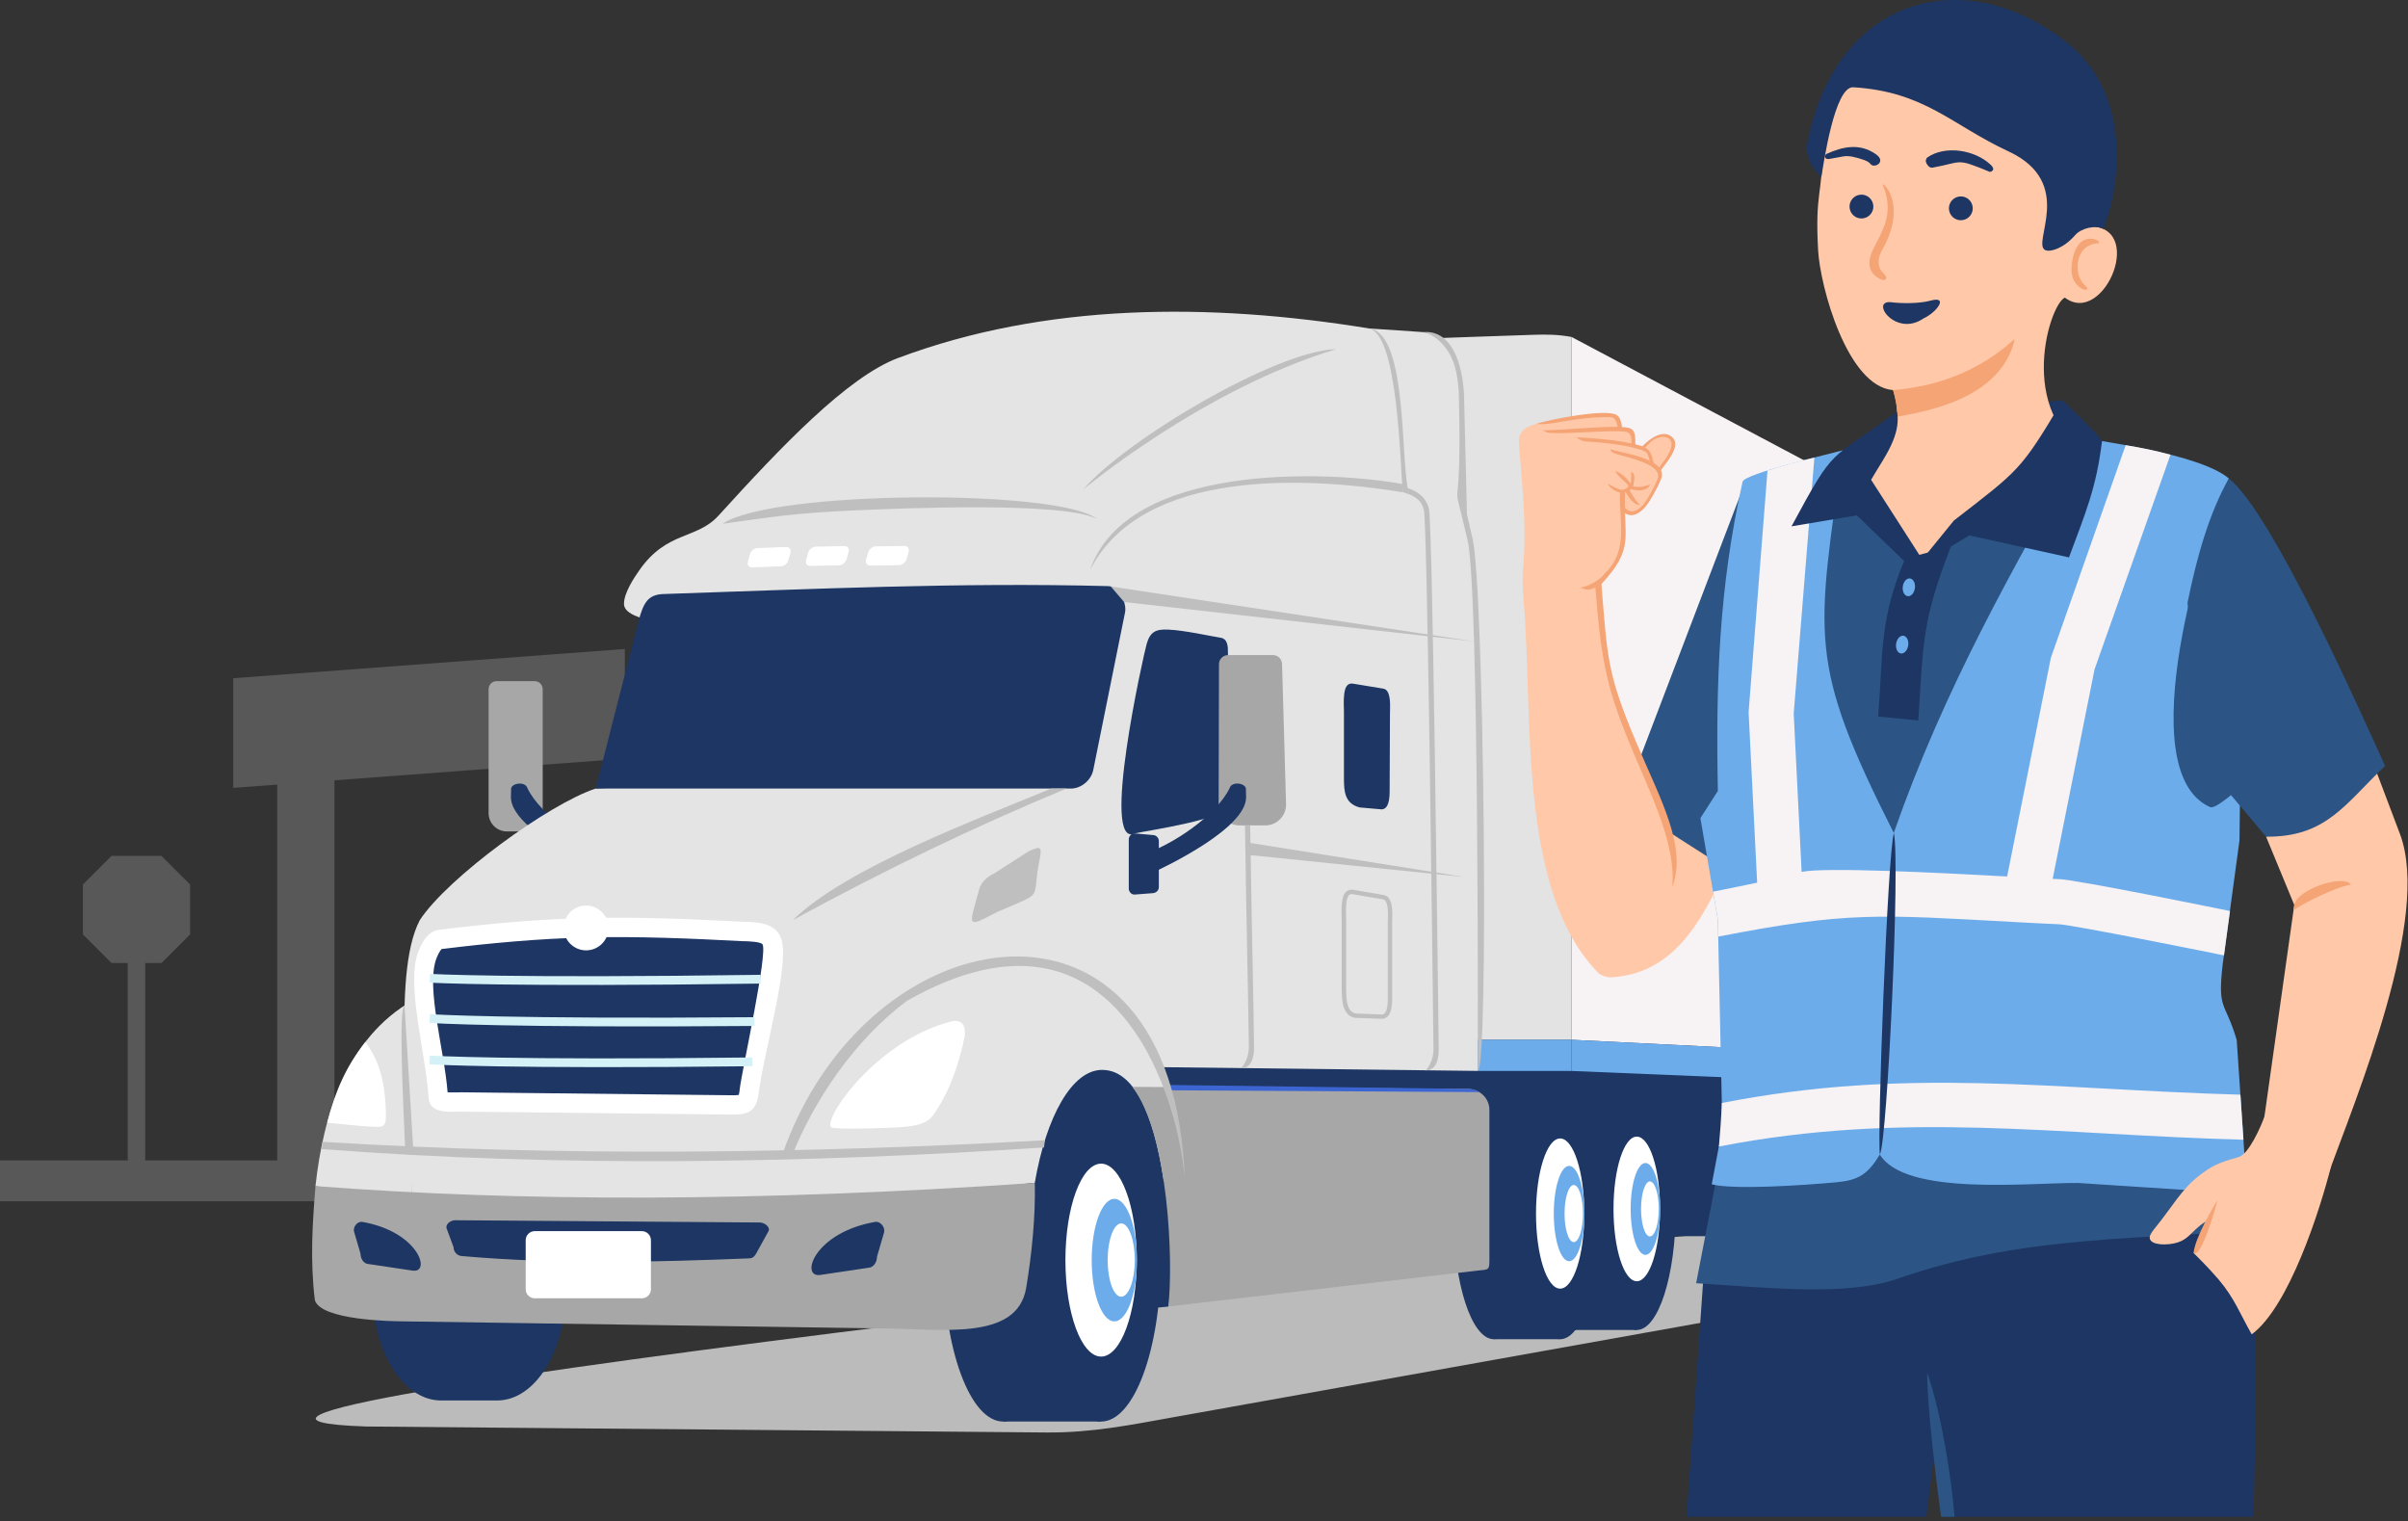 <svg width="497" height="314" viewBox="0 0 497 314" fill="none" xmlns="http://www.w3.org/2000/svg">
    <rect x="0" y="0" width="497" height="314" fill="#333333" stroke="none"/>
    <g clip-path="url(#clip0_51_1347)">
        <g opacity="0.5">
            <path fill-rule="evenodd" clip-rule="evenodd" d="M48.143 139.972L128.961 133.94V156.567L48.143 162.598V139.972Z" fill="#7E7E7E"/>
            <path fill-rule="evenodd" clip-rule="evenodd" d="M29.974 194.38H26.372V244.899H29.974V194.38Z" fill="#7E7E7E"/>
            <path fill-rule="evenodd" clip-rule="evenodd" d="M57.224 151.284H69.029V244.899H57.224V151.284Z" fill="#7E7E7E"/>
            <path fill-rule="evenodd" clip-rule="evenodd" d="M181.372 247.911H0V239.489H181.372V247.911Z" fill="#7E7E7E"/>
            <path fill-rule="evenodd" clip-rule="evenodd" d="M17.117 182.537L23.02 176.642H33.326L39.229 182.537V192.851L33.326 198.746H23.02L17.117 192.851V182.537Z" fill="#7E7E7E"/>
        </g>
        <path fill-rule="evenodd" clip-rule="evenodd" d="M358.711 254.048C372.339 253.511 467.967 249.091 457.494 253.934L242.357 292.459C233.215 294.094 225.482 295.691 216.03 295.638L75.635 294.404C0.628 291.914 353.535 253.95 358.711 254.048Z" fill="#BBBBBB"/>
        <path fill-rule="evenodd" clip-rule="evenodd" d="M444.909 224.521V238.649H438.628V224.521H444.909Z" fill="#6DACEA"/>
        <path fill-rule="evenodd" clip-rule="evenodd" d="M440.71 238.3H453.181V242.508H440.71V238.3Z" fill="#6DACEA"/>
        <path fill-rule="evenodd" clip-rule="evenodd" d="M430.903 224.521C433.468 224.521 435.541 231.785 435.541 240.752C435.541 249.719 433.468 256.984 430.903 256.984H423.297C420.732 256.984 418.659 249.719 418.659 240.752C418.659 231.785 420.732 224.521 423.297 224.521H430.903Z" fill="#1D3663"/>
        <path fill-rule="evenodd" clip-rule="evenodd" d="M438.281 224.521C440.619 224.521 442.518 231.785 442.518 240.752C442.518 249.719 440.619 256.984 438.281 256.984C435.942 256.984 434.043 249.719 434.043 240.752C434.043 231.785 435.942 224.521 438.281 224.521Z" fill="#1D3663"/>
        <path fill-rule="evenodd" clip-rule="evenodd" d="M431.334 224.521C433.672 224.521 435.571 231.785 435.571 240.752C435.571 249.719 433.672 256.984 431.334 256.984C428.995 256.984 427.096 249.719 427.096 240.752C427.096 231.785 428.995 224.521 431.334 224.521Z" fill="#1D3663"/>
        <path fill-rule="evenodd" clip-rule="evenodd" d="M438.28 256.984H431.333V224.521H438.28V256.984Z" fill="#1D3663"/>
        <path fill-rule="evenodd" clip-rule="evenodd" d="M438.507 231.051C440.036 231.051 441.277 235.395 441.277 240.752C441.277 246.11 440.036 250.454 438.507 250.454C436.979 250.454 435.738 246.11 435.738 240.752C435.738 235.395 436.979 231.051 438.507 231.051Z" fill="#6DACEA"/>
        <path fill-rule="evenodd" clip-rule="evenodd" d="M437.735 233.76C438.84 233.76 439.733 236.885 439.733 240.752C439.733 244.619 438.84 247.744 437.735 247.744C436.63 247.744 435.738 244.619 435.738 240.752C435.738 236.885 436.63 233.76 437.735 233.76Z" fill="white"/>
        <path fill-rule="evenodd" clip-rule="evenodd" d="M436.782 237.067C437.365 237.067 437.834 238.717 437.834 240.752C437.834 242.788 437.365 244.438 436.782 244.438C436.2 244.438 435.73 242.788 435.73 240.752C435.73 238.717 436.2 237.067 436.782 237.067Z" fill="#6DACEA"/>
        <path fill-rule="evenodd" clip-rule="evenodd" d="M421.814 224.521C424.433 224.521 426.552 231.944 426.552 241.1C426.552 250.257 424.433 257.68 421.814 257.68H414.043C411.425 257.68 409.306 250.257 409.306 241.1C409.306 231.944 411.425 224.521 414.043 224.521H421.814Z" fill="#1D3663"/>
        <path fill-rule="evenodd" clip-rule="evenodd" d="M429.351 224.521C431.743 224.521 433.68 231.944 433.68 241.1C433.68 250.257 431.743 257.68 429.351 257.68C426.96 257.68 425.023 250.257 425.023 241.1C425.023 231.944 426.96 224.521 429.351 224.521Z" fill="#1D3663"/>
        <path fill-rule="evenodd" clip-rule="evenodd" d="M422.261 224.521C424.652 224.521 426.589 231.944 426.589 241.1C426.589 250.257 424.652 257.68 422.261 257.68C419.869 257.68 417.932 250.257 417.932 241.1C417.932 231.944 419.869 224.521 422.261 224.521Z" fill="#1D3663"/>
        <path fill-rule="evenodd" clip-rule="evenodd" d="M429.351 257.688H422.26V224.521H429.351V257.688Z" fill="#1D3663"/>
        <path fill-rule="evenodd" clip-rule="evenodd" d="M429.586 231.195C431.152 231.195 432.416 235.629 432.416 241.1C432.416 246.571 431.145 251.006 429.586 251.006C428.027 251.006 426.756 246.571 426.756 241.1C426.756 235.629 428.027 231.195 429.586 231.195Z" fill="#6DACEA"/>
        <path fill-rule="evenodd" clip-rule="evenodd" d="M428.791 233.964C429.919 233.964 430.834 237.158 430.834 241.108C430.834 245.058 429.919 248.251 428.791 248.251C427.664 248.251 426.748 245.058 426.748 241.108C426.748 237.158 427.664 233.964 428.791 233.964Z" fill="white"/>
        <path fill-rule="evenodd" clip-rule="evenodd" d="M427.822 237.332C428.42 237.332 428.897 239.019 428.897 241.1C428.897 243.181 428.413 244.869 427.822 244.869C427.232 244.869 426.748 243.181 426.748 241.1C426.748 239.019 427.232 237.332 427.822 237.332Z" fill="#6DACEA"/>
        <path fill-rule="evenodd" clip-rule="evenodd" d="M365.287 255.123H233.594V204.876H365.287V255.123Z" fill="#1D3663"/>
        <path fill-rule="evenodd" clip-rule="evenodd" d="M293.435 69.884L316.44 69.097C319.164 69.006 321.646 69.029 324.363 69.543V214.592H293.246L293.435 69.876V69.884Z" fill="#E3E3E3"/>
        <path fill-rule="evenodd" clip-rule="evenodd" d="M337.825 224.521C342.267 224.521 345.869 235.705 345.869 249.5C345.869 263.295 342.267 274.48 337.825 274.48C333.383 274.48 329.781 263.295 329.781 249.5C329.781 235.705 333.383 224.521 337.825 224.521Z" fill="#1D3663"/>
        <path fill-rule="evenodd" clip-rule="evenodd" d="M324.635 224.521C329.077 224.521 332.679 235.705 332.679 249.5C332.679 263.295 329.077 274.48 324.635 274.48C320.193 274.48 316.591 263.295 316.591 249.5C316.591 235.705 320.193 224.521 324.635 224.521Z" fill="#1D3663"/>
        <path fill-rule="evenodd" clip-rule="evenodd" d="M337.825 274.48H324.635V224.521H337.825V274.48Z" fill="#1D3663"/>
        <path fill-rule="evenodd" clip-rule="evenodd" d="M337.825 234.577C340.481 234.577 342.63 241.259 342.63 249.5C342.63 257.741 340.481 264.423 337.825 264.423C335.169 264.423 333.02 257.741 333.02 249.5C333.02 241.259 335.169 234.577 337.825 234.577Z" fill="white"/>
        <path fill-rule="evenodd" clip-rule="evenodd" d="M339.611 240.018C341.298 240.018 342.66 244.264 342.66 249.5C342.66 254.737 341.291 258.982 339.611 258.982C337.931 258.982 336.561 254.737 336.561 249.5C336.561 244.264 337.931 240.018 339.611 240.018Z" fill="#6DACEA"/>
        <path fill-rule="evenodd" clip-rule="evenodd" d="M340.534 243.824C341.54 243.824 342.365 246.367 342.365 249.5C342.365 252.633 341.548 255.175 340.534 255.175C339.52 255.175 338.703 252.633 338.703 249.5C338.703 246.367 339.52 243.824 340.534 243.824Z" fill="white"/>
        <path fill-rule="evenodd" clip-rule="evenodd" d="M207.048 226.745C213.858 226.745 219.375 241.66 219.375 260.064C219.375 278.468 213.858 293.383 207.048 293.383C200.237 293.383 194.721 278.468 194.721 260.064C194.721 241.66 200.237 226.745 207.048 226.745Z" fill="#1D3663"/>
        <path fill-rule="evenodd" clip-rule="evenodd" d="M227.26 293.375H207.048V226.745H227.26V293.375Z" fill="#1D3663"/>
        <path fill-rule="evenodd" clip-rule="evenodd" d="M102.605 289.031H91.027C83.202 289.031 76.861 278.891 76.861 266.39C76.861 253.889 83.202 243.749 91.027 243.749H102.605C110.429 243.749 116.771 253.889 116.771 266.39C116.771 278.891 110.429 289.031 102.605 289.031Z" fill="#1D3663"/>
        <path fill-rule="evenodd" clip-rule="evenodd" d="M102.499 140.577H110.353C111.261 140.577 112.011 141.319 112.011 142.234V167.819C112.011 169.893 110.316 171.595 108.235 171.595H104.617C102.544 171.595 100.841 169.9 100.841 167.819V142.234C100.841 141.326 101.583 140.577 102.499 140.577Z" fill="#A7A7A7"/>
        <path d="M125.912 180.668L127.16 176.468C121.016 174.675 111.519 168.28 108.855 162.658C108.424 161.22 105.745 161.568 105.495 162.696C105.495 162.696 105.442 164.406 105.45 164.55C105.45 170.778 121.016 178.443 125.919 180.66L125.912 180.668Z" fill="#1D3663"/>
        <path fill-rule="evenodd" clip-rule="evenodd" d="M122.938 162.741C113.274 165.935 92.442 181.069 86.645 189.893C80.584 201.425 85.048 232.285 84.927 247.434L121.734 248.713L162.083 249.704L222.916 209.008V166.351C222.916 161.447 219.14 161.765 215.689 161.659C184.119 160.676 153.57 161.236 122.945 162.734L122.938 162.741Z" fill="#E4E4E4"/>
        <path fill-rule="evenodd" clip-rule="evenodd" d="M84.927 247.434L65.109 244.809C66.706 230.121 71.556 214.207 85.245 206.435L84.935 247.434H84.927Z" fill="#E4E4E4"/>
        <path fill-rule="evenodd" clip-rule="evenodd" d="M67.523 231.702C69.21 225.209 71.352 220.2 75.408 215.046C79.139 219.889 79.532 225.807 79.646 229.56C79.751 232.981 79.033 232.64 76.013 232.474C72.828 232.3 69.46 231.838 67.523 231.709V231.702Z" fill="white"/>
        <path fill-rule="evenodd" clip-rule="evenodd" d="M185.413 73.864C215.697 62.536 249.485 62.392 282.592 67.788L293.247 68.507C305.468 69.332 301.729 94.81 302.236 106.245C303.561 109.582 303.583 111.421 303.712 114.811C305.051 149.953 305.543 185.92 304.998 221.017L236.893 220.207L220.555 207.759L131.981 127.425C130.717 126.971 128.772 126.154 128.787 124.595C128.81 122.333 130.823 119.306 131.988 117.641C137.694 109.514 143.771 111.39 148.296 106.411C161.19 92.215 174.902 77.784 185.406 73.857L185.413 73.864Z" fill="#E4E4E4"/>
        <path fill-rule="evenodd" clip-rule="evenodd" d="M159.427 249.682L213.571 244.112L243.931 243.749C240.669 179.42 176.037 190.301 159.427 249.682Z" fill="#E4E4E4"/>
        <path fill-rule="evenodd" clip-rule="evenodd" d="M122.938 162.742H221.047C223.151 162.742 225.209 161.024 225.64 158.92L232.201 126.404C232.625 124.3 230.816 120.963 228.72 120.963C197.808 120.161 167.509 121.591 137.126 122.59C133.774 122.65 132.836 124.277 131.776 128.227L122.945 162.742H122.938Z" fill="#1D3663"/>
        <path fill-rule="evenodd" clip-rule="evenodd" d="M213.571 244.12L239.042 269.856L241.123 269.652C242.092 269.546 242.75 220.798 227.472 220.805C221.267 220.805 215.939 230.385 213.571 244.12Z" fill="#1D3663"/>
        <path fill-rule="evenodd" clip-rule="evenodd" d="M234.214 172.004L237.937 172.337C238.618 172.337 239.178 172.897 239.178 173.578V183.09C239.178 183.771 238.618 184.278 237.937 184.331L234.214 184.618C233.533 184.671 232.973 184.058 232.973 183.377V173.245C232.973 172.564 233.533 171.943 234.214 172.004Z" fill="#1D3663"/>
        <path fill-rule="evenodd" clip-rule="evenodd" d="M234.214 172.004C237.067 171.353 253.442 169.053 253.442 166.162V134.758C253.442 133.471 253.458 131.769 251.778 131.587C249.984 131.315 244.49 130.081 241.108 129.937C238.527 129.824 237.392 130.407 236.673 132.873C236.015 135.128 227.078 175.19 234.206 172.011L234.214 172.004Z" fill="#1D3663"/>
        <path fill-rule="evenodd" clip-rule="evenodd" d="M322.01 224.521C326.626 224.521 330.364 236.129 330.364 250.453C330.364 264.778 326.626 276.386 322.01 276.386C317.394 276.386 313.655 264.778 313.655 250.453C313.655 236.129 317.394 224.521 322.01 224.521Z" fill="#1D3663"/>
        <path fill-rule="evenodd" clip-rule="evenodd" d="M308.313 224.521C312.929 224.521 316.667 236.129 316.667 250.453C316.667 264.778 312.929 276.386 308.313 276.386C303.697 276.386 299.959 264.778 299.959 250.453C299.959 236.129 303.697 224.521 308.313 224.521Z" fill="#1D3663"/>
        <path fill-rule="evenodd" clip-rule="evenodd" d="M322.009 276.386H308.313V224.521H322.009V276.386Z" fill="#1D3663"/>
        <path fill-rule="evenodd" clip-rule="evenodd" d="M322.009 234.956C324.764 234.956 326.996 241.895 326.996 250.454C326.996 259.012 324.764 265.951 322.009 265.951C319.255 265.951 317.023 259.012 317.023 250.454C317.023 241.895 319.255 234.956 322.009 234.956Z" fill="white"/>
        <path fill-rule="evenodd" clip-rule="evenodd" d="M323.864 240.616C325.612 240.616 327.034 245.02 327.034 250.453C327.034 255.887 325.612 260.291 323.864 260.291C322.116 260.291 320.693 255.887 320.693 250.453C320.693 245.02 322.116 240.616 323.864 240.616Z" fill="#6DACEA"/>
        <path fill-rule="evenodd" clip-rule="evenodd" d="M324.817 244.559C325.861 244.559 326.716 247.2 326.716 250.453C326.716 253.707 325.869 256.348 324.817 256.348C323.765 256.348 322.918 253.707 322.918 250.453C322.918 247.2 323.765 244.559 324.817 244.559Z" fill="white"/>
        <path fill-rule="evenodd" clip-rule="evenodd" d="M285.498 142.121L279.429 141.122C278.4 140.887 277.885 141.447 277.635 142.272C277.295 143.407 277.333 144.996 277.37 146.162C277.378 146.517 277.385 146.835 277.385 146.994V160.373V160.6C277.385 163.309 277.522 165.814 280.617 166.639L285.202 167.04C285.929 166.979 286.322 166.419 286.534 165.738C286.799 164.898 286.814 163.854 286.814 163.127L286.882 147.282C286.882 147.191 286.882 146.926 286.898 146.638C286.935 145.057 287.003 142.393 285.52 142.128H285.498V142.121Z" fill="#1D3663"/>
        <path d="M226.329 107.062C219.451 103.535 186.911 104.867 176.673 105.321C163.385 105.911 159.488 106.698 149.121 108.091C159.457 101.129 218.474 100.894 226.329 107.054V107.062Z" fill="#BFBFBF"/>
        <path d="M216.968 162.741H220.132C201.327 170.536 182.893 179.389 163.619 189.9C174.577 179.14 201.766 169.045 216.968 162.741Z" fill="#BFBFBF"/>
        <path d="M203.083 189.62L205.89 188.183C215.947 183.809 212.799 186.117 214.539 177.543C215.137 174.607 214.797 174.539 212.224 175.742L205.095 180.32C203.567 181.032 202.719 182.03 202.197 183.166L201.062 187.305C200.267 190.264 200.245 191.013 203.075 189.62H203.083Z" fill="#BFBFBF"/>
        <path d="M290.545 100.75C291.551 101.038 294.185 102.044 294.919 104.981C295.66 107.939 296.705 195.659 296.939 216.522C296.962 218.421 296.478 220.994 294.268 220.896C294.268 220.888 295.895 219.322 295.865 216.423C295.622 195.341 294.593 108.106 293.874 105.238C293.284 102.869 291.582 102.211 289.561 101.583L289.523 101.242C288.956 96.097 288.577 67.795 282.198 67.795C290.325 67.734 289.107 93.266 290.545 100.75Z" fill="#BFBFBF"/>
        <path fill-rule="evenodd" clip-rule="evenodd" d="M227.26 226.745C234.071 226.745 239.587 241.66 239.587 260.064C239.587 278.468 234.071 293.383 227.26 293.383C220.45 293.383 214.933 278.468 214.933 260.064C214.933 241.66 220.45 226.745 227.26 226.745Z" fill="#1D3663"/>
        <path fill-rule="evenodd" clip-rule="evenodd" d="M227.26 240.154C231.331 240.154 234.623 249.069 234.623 260.064C234.623 271.059 231.324 279.973 227.26 279.973C223.196 279.973 219.897 271.059 219.897 260.064C219.897 249.069 223.196 240.154 227.26 240.154Z" fill="white"/>
        <path fill-rule="evenodd" clip-rule="evenodd" d="M229.999 247.419C232.58 247.419 234.676 253.079 234.676 260.064C234.676 267.048 232.58 272.709 229.999 272.709C227.419 272.709 225.323 267.048 225.323 260.064C225.323 253.079 227.419 247.419 229.999 247.419Z" fill="#6DACEA"/>
        <path fill-rule="evenodd" clip-rule="evenodd" d="M231.414 252.489C232.958 252.489 234.214 255.879 234.214 260.056C234.214 264.233 232.958 267.624 231.414 267.624C229.871 267.624 228.614 264.233 228.614 260.056C228.614 255.879 229.871 252.489 231.414 252.489Z" fill="white"/>
        <path fill-rule="evenodd" clip-rule="evenodd" d="M324.363 69.543L450.766 136.604L453.597 221.009L324.363 214.592V69.543Z" fill="#F7F2F3"/>
        <path fill-rule="evenodd" clip-rule="evenodd" d="M365.287 216.628L420.301 219.352V250.158L365.287 255.123V216.628Z" fill="#6DACEA"/>
        <path fill-rule="evenodd" clip-rule="evenodd" d="M183.34 232.754C177.664 232.973 170.876 233.087 171.421 232.458C170.619 229.5 182.023 214.214 196.635 210.733C198.618 210.483 199.291 211.649 199.132 213.707C198.217 218.701 195.947 225.746 192.405 230.385C190.824 232.458 187.093 232.602 183.34 232.754Z" fill="white"/>
        <path fill-rule="evenodd" clip-rule="evenodd" d="M253.458 135.197H262.735C263.764 135.197 264.612 136.036 264.612 137.073L265.437 166.071C265.437 168.424 263.515 170.346 261.161 170.346H255.796C253.443 170.346 251.513 168.424 251.52 166.071L251.589 137.073C251.589 136.044 252.429 135.197 253.465 135.197H253.458Z" fill="#A7A7A7"/>
        <path d="M236.726 180.668L235.478 176.468C241.623 174.675 251.119 168.28 253.783 162.658C254.214 161.22 256.893 161.568 257.143 162.696C257.143 162.696 257.196 164.406 257.188 164.55C257.188 170.778 241.623 178.443 236.719 180.66L236.726 180.668Z" fill="#1D3663"/>
        <path d="M83.633 237.271C83.149 226.427 82.271 208.213 83.49 207.502L85.306 237.355L83.633 237.271Z" fill="#BFBFBF"/>
        <path fill-rule="evenodd" clip-rule="evenodd" d="M307.405 260.457V229.068C307.405 226.677 305.452 224.785 303.061 224.725L233.715 224.309C241.244 233.949 242.213 260.752 241.123 269.636L301.23 262.659L305.218 262.198C306.951 261.994 307.397 262.213 307.397 260.457H307.405Z" fill="#A7A7A7"/>
        <path d="M240.457 223.9L302.524 224.725C303.114 224.649 304.393 224.763 305.309 225.383L240.828 225.012L240.457 223.907V223.9Z" fill="#3C65D1"/>
        <path fill-rule="evenodd" clip-rule="evenodd" d="M324.363 214.592L453.597 221.009V226.382L324.363 221.024V214.592Z" fill="#6DACEA"/>
        <path fill-rule="evenodd" clip-rule="evenodd" d="M324.363 214.592H305.006V221.024H324.363V214.592Z" fill="#6DACEA"/>
        <path d="M305.006 221.024C305.006 220.737 305.324 121.984 302.91 111.526C299.005 94.606 301.782 111.844 301.116 82.059C301.041 78.064 300.352 75.029 299.096 72.888C297.878 70.807 295.918 69.006 293.647 68.544C300.466 67.908 302.085 77.103 302.183 82.029L302.774 106.176L303.954 111.284C306.292 121.409 307.314 221.039 305.006 221.024Z" fill="#BFBFBF"/>
        <path fill-rule="evenodd" clip-rule="evenodd" d="M65.109 244.786C107.153 248.017 155.969 248.108 213.578 244.12C213.737 251.104 212.966 258.77 211.8 265.785C209.931 276.992 193.835 274.154 181.501 274.154L83.656 272.709C80.735 272.709 66.093 272.451 64.98 268.289C63.989 260.208 64.488 252.383 65.117 244.793L65.109 244.786Z" fill="#A7A7A7"/>
        <path d="M66.554 235.652C116.059 238.717 166.162 238.066 215.659 235.326L215.478 236.817C165.988 240.071 115.9 240.949 66.403 237.143C66.433 236.636 66.486 236.144 66.547 235.652H66.554Z" fill="#BFBFBF"/>
        <path d="M161.387 238.52C178.739 187.933 242.516 177.755 244.544 243.726C243.567 228.372 231.203 181.614 187.237 206.525C176.4 214.554 167.978 227.169 163.468 238.52H161.387Z" fill="#BFBFBF"/>
        <path fill-rule="evenodd" clip-rule="evenodd" d="M90.512 191.906C115.03 188.894 128.363 188.932 153.547 190.241C158.685 190.241 160.759 191.588 161.41 194.35C162.734 199.92 157.573 217.634 156.642 225.277C156.211 229.341 154.538 230.03 151.11 230.03L95.211 229.417C92.623 229.417 88.514 229.954 88.439 226.314C87.795 216.953 83.838 203.385 86.259 196.62C87.114 194.229 88.537 192.148 90.512 191.906Z" fill="white"/>
        <path d="M91.178 195.848C90.716 196.234 90.194 197.475 90.02 197.96C87.894 203.915 91.753 216.938 92.381 225.429C93.297 225.497 94.704 225.429 95.211 225.429C95.226 225.429 95.242 225.429 95.257 225.429L151.111 226.042C151.398 226.042 152.057 226.042 152.48 225.974C152.579 225.626 152.647 225.103 152.669 224.861C152.669 224.839 152.669 224.823 152.669 224.801C153.169 220.669 158.557 196.454 157.361 194.865C156.968 194.335 154.092 194.244 153.532 194.244C153.456 194.244 153.396 194.244 153.328 194.244C142.628 193.684 131.897 193.215 121.175 193.472C111.11 193.714 101.159 194.638 91.17 195.856L91.178 195.848Z" fill="#1D3663"/>
        <path fill-rule="evenodd" clip-rule="evenodd" d="M120.97 186.888C123.521 186.888 125.594 188.962 125.594 191.512C125.594 194.062 123.521 196.136 120.97 196.136C118.42 196.136 116.347 194.062 116.347 191.512C116.347 188.962 118.42 186.888 120.97 186.888Z" fill="white"/>
        <path d="M88.741 200.994C88.787 200.994 104.799 201.925 156.975 201.183L156.998 202.992C104.738 203.733 88.711 202.802 88.666 202.802L88.749 200.994H88.741Z" fill="#D4F1F8"/>
        <path d="M88.749 209.31C88.794 209.31 104.519 210.347 155.727 209.931V211.739C104.428 212.156 88.696 211.126 88.643 211.119L88.741 209.31H88.749Z" fill="#D4F1F8"/>
        <path d="M88.749 217.854C88.794 217.854 104.413 218.837 155.288 218.24L155.303 220.048C104.33 220.639 88.703 219.662 88.658 219.662L88.749 217.854Z" fill="#D4F1F8"/>
        <path d="M93.986 251.831L156.816 252.3C157.8 252.3 159.071 253.261 158.602 254.116L156.483 257.953C156.007 258.808 155.681 259.663 154.698 259.701C134.932 260.488 115.166 260.964 95.4 259.231C94.417 259.216 93.615 258.399 93.615 257.415L92.2 253.579C91.859 252.655 93.002 251.823 93.986 251.831Z" fill="#1D3663"/>
        <path d="M74.757 252.171C86.395 254.184 89.074 262.811 85.147 262.228L76.074 260.874C75.158 260.851 74.409 259.89 74.409 258.74L73.092 254.23C72.774 253.148 73.849 252.013 74.757 252.171Z" fill="#1D3663"/>
        <path fill-rule="evenodd" clip-rule="evenodd" d="M110.361 254.086H132.488C133.509 254.086 134.349 254.926 134.349 255.947V266.08C134.349 267.102 133.509 267.942 132.488 267.942H110.361C109.339 267.942 108.499 267.102 108.499 266.08V255.947C108.499 254.926 109.339 254.086 110.361 254.086Z" fill="white"/>
        <path d="M180.646 252.172C167.963 254.366 165.049 263.765 169.325 263.121L179.208 261.646C180.207 261.623 181.016 260.579 181.016 259.323L182.454 254.411C182.795 253.231 181.629 251.997 180.646 252.172Z" fill="#1D3663"/>
        <path d="M229.265 121.038L304.234 132.382L232.012 124.247L229.265 121.038Z" fill="#BFBFBF"/>
        <path d="M275.774 72.063C248.244 80.357 223.643 100.955 223.582 101.016C232.216 90.86 263.446 72.313 275.774 72.063Z" fill="#BFBFBF"/>
        <path d="M289.501 99.895L289.554 101.59C269.758 98.389 235.879 96.535 225.02 117.565C232.549 95.673 273.291 96.982 289.501 99.895Z" fill="#BFBFBF"/>
        <path d="M257.627 173.903L302.32 181.009L257.885 176.461L257.627 173.903Z" fill="#BFBFBF"/>
        <path d="M285.422 185.602L279.414 184.58H279.398L279.33 184.565C278.96 184.482 278.695 184.527 278.513 184.656C278.316 184.8 278.173 185.065 278.074 185.39C277.756 186.449 277.794 188.001 277.824 189.136V189.151V189.242C277.84 189.59 277.847 189.9 277.847 189.976V203.778C277.847 205.05 277.862 206.503 278.225 207.585C278.566 208.599 279.239 209.303 280.594 209.197H280.609H280.647L285.263 209.371C285.49 209.348 285.672 209.25 285.808 209.106C285.974 208.932 286.095 208.682 286.179 208.402C286.3 208.024 286.36 207.585 286.398 207.153C286.436 206.715 286.436 206.283 286.436 205.928V190.339L286.451 189.84V189.696V189.681C286.489 188.243 286.549 185.821 285.445 185.617H285.43L285.422 185.602ZM279.512 183.672L285.581 184.709H285.611C287.465 185.072 287.397 187.963 287.352 189.681V189.696V189.847C287.344 190.029 287.336 190.188 287.336 190.324V205.912C287.336 206.283 287.336 206.737 287.291 207.214C287.253 207.698 287.178 208.198 287.034 208.659C286.913 209.06 286.724 209.431 286.459 209.711C286.171 210.021 285.793 210.226 285.301 210.271H285.286H285.248L280.624 210.097C278.748 210.241 277.817 209.265 277.348 207.872C276.924 206.594 276.924 204.974 276.924 203.589V203.362V202.939V189.976C276.924 189.771 276.924 189.537 276.909 189.264V189.159V189.151C276.879 187.955 276.833 186.328 277.196 185.133C277.348 184.633 277.59 184.21 277.961 183.93C278.347 183.65 278.846 183.536 279.489 183.672H279.512Z" fill="#BFBFBF"/>
        <path d="M258.028 170.347C258.407 194.925 258.717 205.799 258.831 216.068C258.853 217.967 258.369 220.54 256.159 220.442C256.159 220.434 257.786 218.868 257.756 215.97C257.635 205.603 257.325 194.804 256.954 170.339H258.021L258.028 170.347Z" fill="#BFBFBF"/>
        <path fill-rule="evenodd" clip-rule="evenodd" d="M156.34 113.108L162.272 112.888C162.938 112.866 163.324 113.395 163.143 114.069L162.711 115.613C162.522 116.286 161.826 116.854 161.16 116.876L155.227 117.096C154.561 117.119 154.175 116.589 154.357 115.915L154.788 114.372C154.978 113.698 155.674 113.131 156.34 113.108Z" fill="white"/>
        <path fill-rule="evenodd" clip-rule="evenodd" d="M168.357 112.82L174.282 112.699C174.948 112.684 175.341 113.221 175.152 113.895L174.721 115.431C174.531 116.097 173.835 116.657 173.169 116.672L167.244 116.793C166.578 116.808 166.185 116.271 166.374 115.598L166.805 114.061C166.995 113.395 167.691 112.836 168.357 112.82Z" fill="white"/>
        <path fill-rule="evenodd" clip-rule="evenodd" d="M180.744 112.76L186.669 112.676C187.335 112.669 187.729 113.206 187.539 113.872L187.108 115.408C186.919 116.074 186.223 116.626 185.557 116.642L179.632 116.725C178.966 116.732 178.572 116.195 178.761 115.529L179.193 113.993C179.382 113.327 180.078 112.775 180.744 112.76Z" fill="white"/>
        <path fill-rule="evenodd" clip-rule="evenodd" d="M401.64 313.042L399.771 295.456L397.591 313.042H348.094L351.711 261.774C373.626 252.103 439.552 250.514 464.387 254.736C466.09 275.282 465.644 292.701 465.091 313.042H401.647H401.64Z" fill="#1D3663"/>
        <path fill-rule="evenodd" clip-rule="evenodd" d="M467.709 172.677L473.528 186.768L466.937 233.503L480.074 243.545C486.347 226.405 501.845 189.333 495.337 172.11L489.306 156.158L467.709 172.685V172.677Z" fill="#FFC9A9"/>
        <path d="M473.529 186.768L473.355 187.865C474.914 186.73 481.535 183.234 485.251 182.538C483.48 180.328 473.975 183.65 473.529 186.768Z" fill="#F5A475"/>
        <path fill-rule="evenodd" clip-rule="evenodd" d="M360.421 98.904L378.431 94.25L436.245 93.683L449.329 96.49L461.232 165.012L457.131 207.827L460.014 254.305C430.774 255.925 413.188 256.462 391.576 263.931C381.171 267.533 365.317 265.8 350.077 264.831C352.105 254.351 354.133 243.878 356.153 233.397C354.958 206.556 355.344 183.06 356.138 156.029L360.421 98.904Z" fill="#2C5484"/>
        <path fill-rule="evenodd" clip-rule="evenodd" d="M416.214 83.663L425.696 82.596C425.696 82.596 428.609 89.914 428.102 90.875C427.595 91.836 413.285 92.078 413.285 92.078L416.222 83.663H416.214Z" fill="#1D3663"/>
        <path fill-rule="evenodd" clip-rule="evenodd" d="M390.728 80.508C393.164 87.932 390.047 94.424 384.545 99.139L395.336 117.179L406.944 108.341L433.52 94.735C415.654 87.478 422.677 63.088 426.173 61.416C434.3 67.591 443.35 45.933 430.516 46.698C444.811 7.053 381.533 -10.67 376.229 29.732C376.183 40.364 374.572 39.562 375.253 51.684C375.669 59.138 381.261 79.759 390.72 80.508H390.728Z" fill="#FFC9A9"/>
        <path fill-rule="evenodd" clip-rule="evenodd" d="M390.728 80.508C391.174 82.135 391.659 84.193 391.545 86.017C396.373 85.048 412.87 82.771 415.806 70.111C416.033 69.142 408.307 79.07 390.728 80.508Z" fill="#F5A475"/>
        <path fill-rule="evenodd" clip-rule="evenodd" d="M373.089 29.164C372.287 33.062 374.943 35.453 375.919 36.52C376.358 33.992 378.628 17.776 382.502 18.01C397.312 18.926 402.805 25.797 414.55 31.245C428.526 37.738 419.196 50.262 422.132 51.616C423.139 52.078 425.901 51.291 428.284 48.544C429.586 47.046 432.484 46.418 434.149 47.25C438.016 37.034 439.696 18.684 426.037 8.332C405.446 -7.507 379.173 -0.908 373.089 29.157V29.164Z" fill="#1D3663"/>
        <path fill-rule="evenodd" clip-rule="evenodd" d="M432.938 50.216C428.012 50.587 427.981 56.898 430.297 58.851C432.476 60.69 427.209 60.046 427.558 55.211C428.201 46.168 434.739 50.073 432.938 50.209V50.216Z" fill="#F5A475"/>
        <path fill-rule="evenodd" clip-rule="evenodd" d="M388.518 51.495C386.944 54.28 388.11 55.816 388.768 56.422C389.873 57.436 389.139 58.139 388.095 57.617C386.521 56.838 384.629 55.097 386.854 50.943C389.192 46.562 390.758 43.285 388.571 38.162C388.39 37.209 393.861 42.029 388.518 51.495Z" fill="#F5A475"/>
        <path fill-rule="evenodd" clip-rule="evenodd" d="M333.708 163.839C333.708 163.839 321.26 185.496 323.076 188.901C324.892 192.307 330.084 200.979 330.084 200.979C330.084 200.979 331.249 201.788 332.74 201.69C346.8 200.752 352.142 187.933 357.591 176.544L339.581 156.937L333.701 163.839H333.708Z" fill="#FFC9A9"/>
        <path fill-rule="evenodd" clip-rule="evenodd" d="M390.281 62.369C392.453 62.657 396.221 62.664 398.416 62.051C402.283 60.977 399.77 64.45 397.001 65.722C396.1 66.342 395.207 66.675 394.367 66.796C389.774 67.485 386.573 62.006 390.281 62.369Z" fill="#1D3663"/>
        <path fill-rule="evenodd" clip-rule="evenodd" d="M384.046 40.174C385.4 40.091 386.565 41.128 386.649 42.482C386.732 43.837 385.695 45.002 384.341 45.086C382.986 45.169 381.821 44.132 381.738 42.778C381.654 41.423 382.691 40.258 384.046 40.174Z" fill="#1D3663"/>
        <path fill-rule="evenodd" clip-rule="evenodd" d="M404.561 40.538C405.915 40.455 407.08 41.491 407.164 42.846C407.247 44.2 406.21 45.366 404.856 45.449C403.501 45.532 402.336 44.496 402.253 43.141C402.169 41.786 403.206 40.621 404.561 40.538Z" fill="#1D3663"/>
        <path fill-rule="evenodd" clip-rule="evenodd" d="M397.713 32.547C401.443 29.906 407.543 30.92 410.812 33.954C412.174 35.218 410.713 35.483 410.713 35.483C403.517 32.509 405.242 33.447 398.84 34.605C398.106 34.734 397.546 33.705 397.478 33.341C397.41 32.978 397.713 32.547 397.713 32.547Z" fill="#1D3663"/>
        <path fill-rule="evenodd" clip-rule="evenodd" d="M376.955 31.775C380.353 30.246 383.811 29.49 387.164 31.82C389.373 33.356 386.997 34.749 386.165 33.954C385.938 33.735 385.741 33.364 384.735 33.016C382.934 32.388 381.541 32.085 380.444 32.282C379.347 32.479 378.249 32.675 377.515 32.812C376.781 32.948 376.282 32.282 376.948 31.783L376.955 31.775Z" fill="#1D3663"/>
        <path fill-rule="evenodd" clip-rule="evenodd" d="M360.421 98.904L334.98 165.647L356.138 179.17L366.149 124.413L360.421 98.904Z" fill="#2C5484"/>
        <path fill-rule="evenodd" clip-rule="evenodd" d="M393.202 115.272C387.867 128.076 388.73 134.107 387.648 147.879L395.926 148.682C397.016 132.177 396.676 128.242 402.646 112.798L393.21 115.272H393.202Z" fill="#1D3663"/>
        <path fill-rule="evenodd" clip-rule="evenodd" d="M394.103 119.374C394.806 119.374 395.313 120.198 395.245 121.212C395.177 122.226 394.549 123.051 393.853 123.051C393.157 123.051 392.642 122.226 392.71 121.212C392.778 120.198 393.406 119.374 394.103 119.374Z" fill="#6DACEA"/>
        <path fill-rule="evenodd" clip-rule="evenodd" d="M392.741 131.194C393.444 131.194 393.944 132.018 393.868 133.032C393.785 134.046 393.157 134.871 392.453 134.871C391.749 134.871 391.25 134.046 391.333 133.032C391.416 132.018 392.045 131.194 392.748 131.194H392.741Z" fill="#6DACEA"/>
        <path fill-rule="evenodd" clip-rule="evenodd" d="M380.345 92.934C377.568 93.706 360.035 97.746 359.657 99.426C354.753 121.349 354.132 141.031 354.556 163.241L350.954 168.848L354.556 189.81L355.487 232.799L353.293 244.423C357.931 245.596 372.264 244.619 379.029 243.999C383.516 243.59 385.506 242.395 387.988 238.27C393.225 246.927 419.029 244.059 428.92 244.143L463.782 246.413L461.648 214.638C459.249 206.518 457.66 208.66 458.742 199.095L462.216 173.457L462.352 162.447C462.352 162.447 457.357 167.108 456.154 166.571C439.393 159.124 455.087 108.908 460.029 98.745C453.846 93.539 432.597 91.012 430.653 90.467C415.109 117.83 401.155 142.439 390.864 171.906C372.96 136.43 374.958 131.534 380.338 92.919L380.345 92.934Z" fill="#6DACEA"/>
        <path d="M355.381 227.631C393.876 220.139 423.025 224.808 462.412 225.921L463.04 235.221C424.024 234.169 392.869 229.205 354.776 236.621C355.033 233.783 355.245 230.794 355.381 227.631Z" fill="#F7F2F3"/>
        <path d="M374.481 94.417L370.213 147.251L371.848 179.942C376.698 178.92 400.043 180.116 414.262 180.888L423.237 136.021L423.29 135.741L423.418 135.386L438.727 91.882C441.837 92.374 444.925 92.994 447.974 93.849L432.31 138.125L423.661 181.387C424.19 181.41 424.569 181.425 424.796 181.425C428.163 181.425 460.158 188.001 460.263 188.016L459.022 197.172C458.924 197.15 427.3 190.74 424.796 190.74C424.183 190.74 420.868 190.559 416.214 190.309C387.671 188.758 381.534 188.061 354.647 193.298L354.572 189.825L353.573 184.02C353.573 184.02 358.083 183.143 362.669 182.167L360.921 147.35L360.905 146.986L360.921 146.767L364.803 97.118C366.982 96.407 371.273 95.143 374.489 94.439L374.481 94.417Z" fill="#F7F2F3"/>
        <path fill-rule="evenodd" clip-rule="evenodd" d="M391.552 84.965C377.144 95.529 378.93 91.655 369.759 108.628L383.244 106.358L392.998 115.772L396.744 115.454L386.187 99.018C387.678 96.415 389.615 93.728 390.75 90.883C391.507 88.984 391.901 87.024 391.552 84.965Z" fill="#1D3663"/>
        <path fill-rule="evenodd" clip-rule="evenodd" d="M425.696 82.596C425.696 82.596 433.922 90.421 433.838 91.087C432.665 100.735 430.433 105.843 427.028 115.037L406.468 110.497L395.336 117.179L403.267 107.432C416.676 97.035 417.054 97.194 425.696 82.596Z" fill="#1D3663"/>
        <path fill-rule="evenodd" clip-rule="evenodd" d="M462.049 238.808C457.426 240.034 456.237 240.904 454.262 242.349C450.305 245.255 448.322 249.145 444.788 253.435C444.448 253.844 444.16 254.245 443.948 254.616C442.927 256.341 445.091 257.045 447.724 256.765C451.811 256.326 451.909 254.2 455.239 252.096L452.756 258.604C452.756 258.604 455.655 261.419 457.887 264.037C461.209 267.934 462.352 271.203 464.743 275.38C472.424 269.728 478.818 249.833 481.164 240.533L467.626 229.757C466.658 232.625 464.077 238.255 462.049 238.793V238.808Z" fill="#FFC9A9"/>
        <path d="M457.653 247.745C457.441 248.834 454.361 259.739 452.756 258.611C452.915 255.645 457.13 248.464 457.653 247.745Z" fill="#F5A475"/>
        <path d="M387.996 238.27C387.421 234.275 389.577 176.688 390.879 171.913C392.218 177.747 389.54 235.455 387.996 238.27Z" fill="#1D3663"/>
        <path fill-rule="evenodd" clip-rule="evenodd" d="M454.762 157.323L467.709 172.677C480.135 172.776 483.949 165.988 492.273 158.065C486.786 146.01 468.875 105.76 460.036 98.753C455.995 105.745 453.332 115.234 451.493 124.406L454.762 157.323Z" fill="#2C5484"/>
        <path d="M400.626 313.042C399.778 306.716 397.758 290.863 397.75 283.235C400.694 291.687 402.737 304.696 403.411 313.042H400.626Z" fill="#2C5484"/>
        <path fill-rule="evenodd" clip-rule="evenodd" d="M336.667 95.279C336.667 95.279 340.345 90.527 342.358 89.914C344.371 89.301 345.4 90.444 345.423 91.814C345.445 93.183 340.663 99.07 341.132 99.32C341.601 99.57 336.66 95.272 336.66 95.272L336.667 95.279Z" fill="#FFC9A9"/>
        <path d="M338.635 92.441C340.504 90.436 343.084 88.665 344.946 90.065C347.375 91.889 343.735 95.635 342.54 97.421L342.086 96.959C342.706 96.036 344.424 94.114 344.878 92.472C345.597 89.899 342.759 89.566 340.905 91.049C340.375 91.473 339.785 92.154 339.308 92.653C339.089 92.547 338.854 92.479 338.643 92.434L338.635 92.441Z" fill="#F5A475"/>
        <path fill-rule="evenodd" clip-rule="evenodd" d="M330.084 200.979C349.38 192.829 349.138 182.938 342.623 165.541C332.119 147.138 331.522 141.061 329.857 120.198C331.348 118.322 332.717 117.247 333.603 115.552C335.033 112.835 334.882 109.43 335.169 105.298C335.827 105.707 336.841 106.108 337.893 105.843C338.945 105.578 342.509 99.245 342.683 98.367C342.842 97.557 342.184 96.566 340.882 95.597L340.928 95.514C340.928 95.514 339.959 92.782 339.52 92.57C338.726 92.192 337.787 91.935 336.758 91.791L337.046 91.67C337.046 91.67 336.857 88.999 336.493 88.787C336.009 88.507 335.275 88.37 334.375 88.34C333.905 85.79 333.323 85.699 329.758 85.82C326.005 85.949 321.964 86.842 318.483 87.303C318.483 87.303 313.216 87.462 313.489 91.284C314.208 101.235 315.169 108.219 314.314 117.974C314.162 119.752 314.344 122.491 314.488 124.239C316.463 147.773 313.171 184.081 330.069 200.979H330.084Z" fill="#FFC9A9"/>
        <path d="M335.964 100.077C335.161 99.124 333.989 98.427 333.36 97.201C334.48 97.489 335.827 98.707 336.546 99.812C336.577 99.63 336.607 99.411 336.629 99.192C336.705 98.48 336.607 97.988 336.713 97.262C337.439 97.981 337.371 98.17 337.265 99.26C337.22 99.668 337.144 100.077 337.053 100.387C338.847 100.69 339.717 100.198 340.572 100.009C340.02 101.5 337.742 101.288 336.682 100.97C336.592 101.03 336.471 101.099 336.342 101.167C336.728 101.87 337.772 103.702 338.552 104.194C337.159 104.3 336.236 102.703 335.517 101.575C334.306 102.15 332.082 100.803 331.832 99.706C331.771 99.85 333.565 100.872 334.662 101.076C335.093 101.159 336.418 100.607 335.971 100.077H335.964Z" fill="#F5A475"/>
        <path d="M333.686 85.661C334.42 86.146 334.609 86.993 334.881 88.711L333.988 88.794C333.489 85.676 333.103 86.025 329.774 86.138C327.261 86.221 324.613 86.66 322.093 87.069C320.171 87.387 318.983 87.651 317.038 87.5C319.376 86.638 331.544 84.254 333.686 85.654V85.661Z" fill="#F5A475"/>
        <path d="M318.468 88.817C319.618 88.794 321.306 88.726 323.137 88.612C327.64 88.348 333.588 87.795 336.055 88.287C337.787 88.635 337.447 90.497 337.538 91.844H336.743C336.675 90.814 336.902 89.392 335.608 89.135C333.149 88.635 323.523 89.642 319.83 89.339C319.164 89.286 318.665 88.953 318.461 88.817H318.468Z" fill="#F5A475"/>
        <path d="M325.324 90.24C327.594 90.398 334.306 90.671 338.65 92.003C340.776 92.653 340.852 93.826 341.374 95.741L340.625 95.597C340.564 95.37 340.511 95.173 340.466 94.984C340.103 93.592 340.012 93.236 338.514 92.775C334.571 91.571 329.751 91.269 327.269 91.11C326.406 91.057 326.073 90.694 325.324 90.24Z" fill="#F5A475"/>
        <path d="M332.286 92.691C334.526 93.471 343.758 94.545 342.986 98.427C342.873 98.98 341.632 101.575 340.353 103.581C338.877 105.881 336.38 107.637 334.571 105.026L334.723 103.823C336.319 106.895 338.514 105.276 339.815 103.233C341.064 101.288 342.108 99.071 342.207 98.556C342.782 95.658 335.381 94.296 333.678 93.721C332.907 93.456 332.672 93.41 332.279 92.691H332.286Z" fill="#F5A475"/>
        <path d="M345.143 183.067C345.983 174.395 340.837 164.149 336.425 153.699C331.166 141.228 330.326 134.243 329.274 121.265C328.623 121.545 328.245 121.613 327.95 121.674C327.231 121.81 326.754 121.379 326.02 121.273C326.497 121.341 328.426 120.683 329.826 119.691C330.553 119.177 331.03 118.541 331.325 118.246C336.221 113.411 334.094 107.584 334.352 101.394L335.419 101.477C335.018 111.133 337.485 112.994 330.53 120.539C331.749 135.742 331.688 139.003 337.772 153.335C342.835 165.254 348.245 174.811 345.15 183.075L345.143 183.067Z" fill="#F5A475"/>
    </g>
    <defs>
        <clipPath id="clip0_51_1347">
            <rect width="496.904" height="313.042" fill="white"/>
        </clipPath>
    </defs>
</svg>
